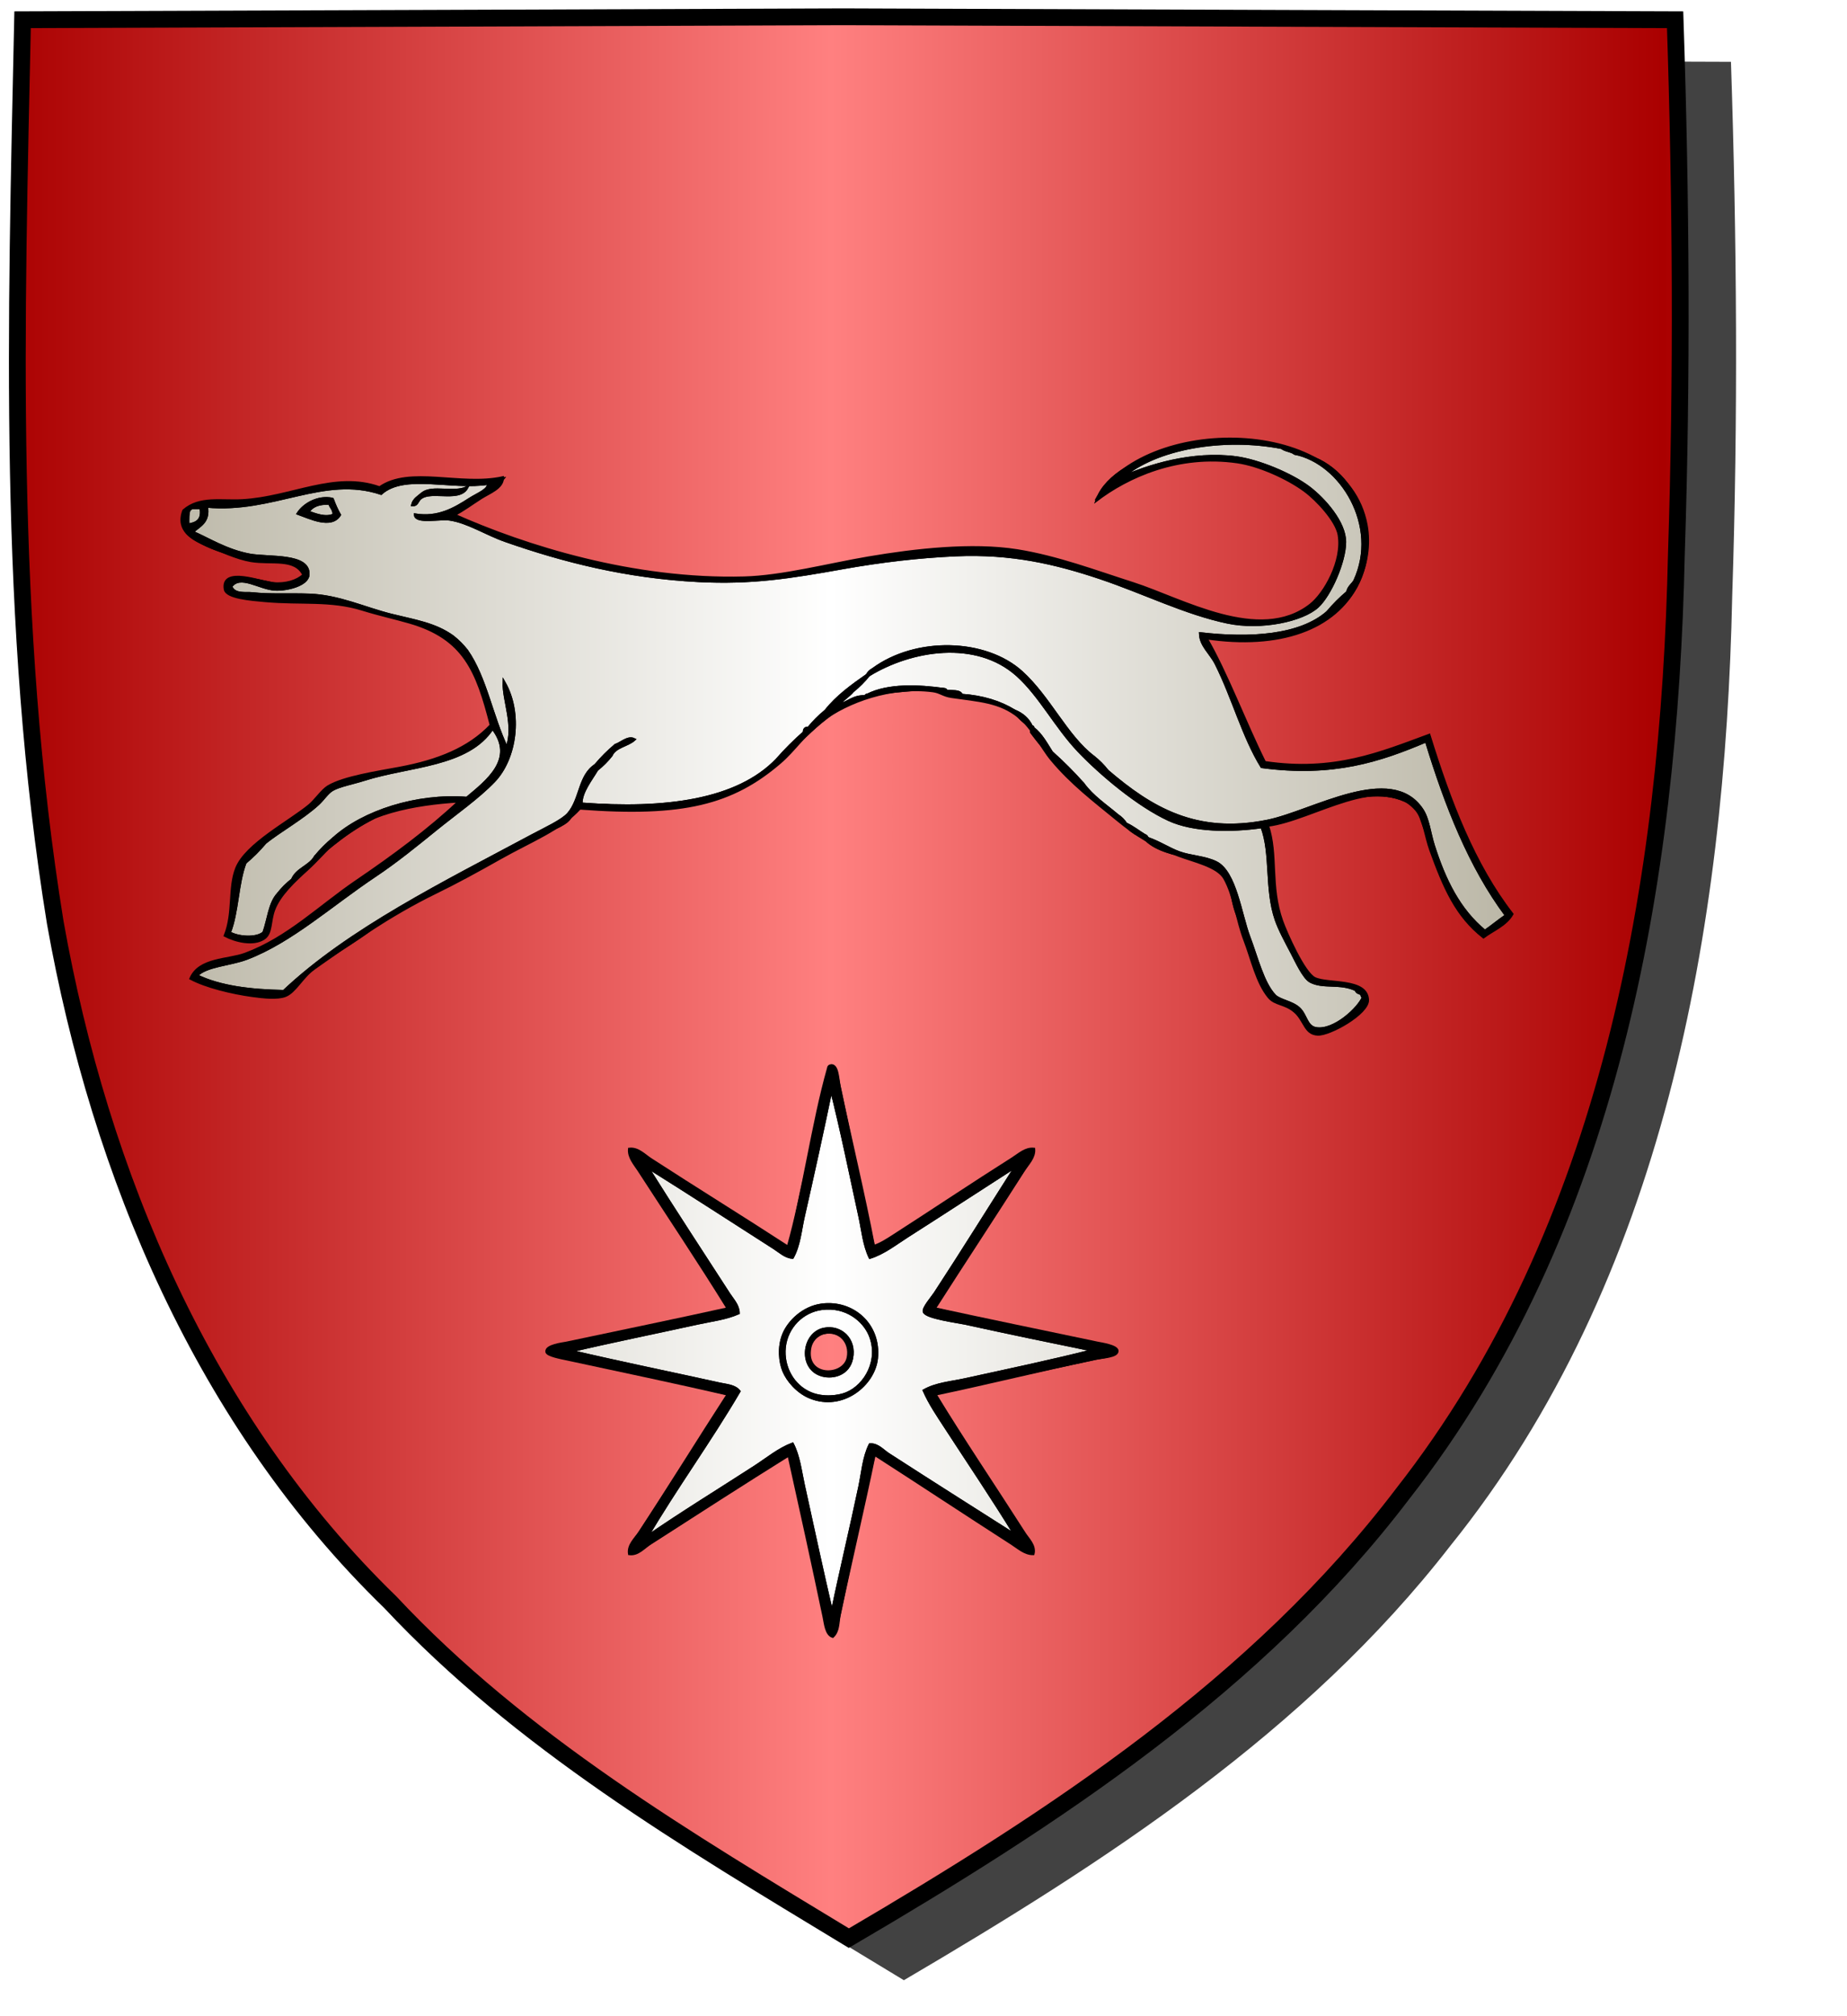 <?xml version="1.0" encoding="UTF-8" standalone="no"?><svg xmlns="http://www.w3.org/2000/svg" xmlns:cc="http://creativecommons.org/ns#" xmlns:dc="http://purl.org/dc/elements/1.1/" xmlns:inkscape="http://www.inkscape.org/namespaces/inkscape" xmlns:rdf="http://www.w3.org/1999/02/22-rdf-syntax-ns#" xmlns:sodipodi="http://sodipodi.sourceforge.net/DTD/sodipodi-0.dtd" xmlns:svg="http://www.w3.org/2000/svg" height="720" id="svg2" inkscape:export-filename="ecu_francais_ancien.svg" inkscape:export-xdpi="144" inkscape:export-ydpi="144" inkscape:output_extension="org.inkscape.output.svg.inkscape" inkscape:version="1.0.2-2 (e86c870879, 2021-01-15)" sodipodi:docname="ecu_francais_ancien.svg" sodipodi:version="0.32" version="1.0" width="660">
  <sodipodi:namedview bordercolor="#666666" borderopacity="1.0" gridtolerance="10.0" guidetolerance="10.0" height="680px" id="base" inkscape:current-layer="layer1" inkscape:cx="396.46229" inkscape:cy="478.04383" inkscape:document-rotation="0" inkscape:pageopacity="0.0" inkscape:pageshadow="2" inkscape:window-height="1009" inkscape:window-maximized="1" inkscape:window-width="1920" inkscape:window-x="-8" inkscape:window-y="-8" inkscape:zoom="0.44547727" objecttolerance="10.0" pagecolor="#ffffff" showgrid="false"/>
  
  <g id="layer5" style="display:inline"><path d="M 301.239,6.004 C 203.544,6.380 105.788,6.695 8.069,7.048 C 5.761,114.502 2.462,222.997 19.746,329.451 C 35.733,419.429 73.064,507.742 139.474,572.164 C 186.117,622.007 245.447,657.038 303.324,692.122 C 375.128,649.934 446.745,603.655 498.391,537.006 C 574.740,442.231 596.523,316.491 599.027,197.913 C 601.125,134.313 600.692,70.642 598.580,7.048 C 499.470,6.700 400.325,6.351 301.239,6.004 z" id="path856" style="display:inline;overflow:visible;visibility:visible;opacity:1;fill:#424242;fill-opacity:1;fill-rule:evenodd;stroke:none;stroke-width:1.5;stroke-linecap:round;stroke-linejoin:round;stroke-miterlimit:4;stroke-dasharray:none;stroke-dashoffset:0;stroke-opacity:1;marker:none;marker-start:none;marker-mid:none;marker-end:none;filter:url(#filter3467)" transform="matrix(1.001,0,0,1,19.356,15.028)"/></g><g id="layer3" inkscape:groupmode="layer" inkscape:label="Fond écu" style="display:inline"><path d="M 301.239,6.004 C 203.544,6.380 105.788,6.695 8.069,7.048 C 5.761,114.502 2.462,222.997 19.746,329.451 C 35.733,419.429 73.064,507.742 139.474,572.164 C 186.117,622.007 245.447,657.038 303.324,692.122 C 375.128,649.934 446.745,603.655 498.391,537.006 C 574.740,442.231 596.523,316.491 599.027,197.913 C 601.125,134.313 600.692,70.642 598.580,7.048 C 499.470,6.700 400.325,6.351 301.239,6.004 z" id="path856" style="fill:url(#linearGradientgueules);stroke:black;stroke-width:3.000"/></g>
  <g clip-path="url(#clip1)" id="layer4" inkscape:groupmode="layer" inkscape:label="Meubles" sodipodi:insensitive="true" style="fill:#ffffff"><g desc="lévrier" id="lévrier courant" label="animaux"><g id=""><path d="M 161.702,227.301 C 155.339,222.747 148.173,221.750 139.731,219.637 C 130.128,217.233 121.137,212.889 110.608,212.484 C 103.322,212.203 96.437,212.689 90.170,211.973 C 87.890,211.712 83.686,212.640 82.506,209.418 C 85.863,204.765 92.721,210.174 98.345,210.440 C 102.656,210.644 109.786,208.813 110.097,205.330 C 110.776,197.730 95.915,199.451 89.148,198.177 C 80.918,196.628 74.659,192.593 68.710,190.002 C 71.135,187.658 74.804,186.558 73.820,180.805 C 97.771,183.023 115.577,169.332 136.155,176.207 C 144.507,168.739 161.530,174.720 174.476,172.630 C 174.866,174.928 170.791,176.351 167.833,178.250 C 162.453,181.705 156.596,185.181 148.417,183.871 C 148.600,186.824 157.236,184.900 160.680,185.404 C 167.250,186.365 173.674,190.640 180.607,193.068 C 201.225,200.288 223.779,206.050 249.584,207.374 C 268.697,208.355 282.557,206.100 301.189,202.776 C 314.979,200.315 328.514,198.750 341.554,198.177 C 361.463,197.302 377.365,201.050 393.159,206.352 C 408.811,211.607 423.514,219.017 438.633,222.192 C 450.631,224.711 465.407,221.549 470.823,216.571 C 475.274,212.480 480.507,200.618 480.531,193.579 C 480.554,186.604 473.201,178.306 467.757,174.163 C 461.443,169.357 449.678,164.494 441.699,163.433 C 426.023,161.349 410.204,166.392 400.823,170.586 C 412.877,159.870 437.365,155.807 458.049,159.856 C 459.208,160.912 461.433,160.901 462.648,161.900 C 479.382,165.204 493.151,187.844 484.107,207.374 C 483.585,208.502 481.774,209.644 481.552,211.462 C 478.955,213.633 476.570,216.017 474.399,218.615 C 464.578,227.238 446.739,228.338 428.925,226.279 C 429.025,230.489 432.629,233.196 434.546,237.009 C 440.661,249.172 444.261,263.063 450.896,273.797 C 476.351,277.168 493.038,271.644 509.654,264.600 C 516.743,287.827 525.307,309.579 538.267,326.935 C 535.622,328.718 533.227,330.752 530.603,332.555 C 521.273,324.880 516.103,314.165 512.209,301.899 C 510.786,297.416 510.386,292.511 508.122,289.125 C 497.028,272.536 469.043,289.958 452.940,293.213 C 427.300,298.394 411.173,288.526 395.714,275.330 C 394.225,273.413 392.522,271.710 390.605,270.220 C 381.003,262.868 374.969,249.064 365.057,240.075 C 352.109,228.331 327.286,227.724 311.919,239.053 C 311.018,239.514 310.337,240.196 309.876,241.096 C 304.467,244.885 299.106,248.721 295.058,253.870 C 292.801,255.700 290.757,257.744 288.927,260.001 C 287.812,259.908 287.301,260.419 287.394,261.534 C 283.945,264.557 280.709,267.793 277.686,271.242 C 263.490,286.042 237.608,289.365 207.687,287.081 C 207.493,282.909 211.221,278.397 213.307,274.819 C 215.224,273.329 216.927,271.626 218.417,269.709 C 219.837,266.531 224.174,266.270 226.592,264.089 C 224.418,262.980 221.993,265.466 219.950,266.133 C 217.352,268.304 214.967,270.688 212.796,273.286 C 206.903,277.110 207.611,285.488 203.088,290.658 C 200.914,293.144 194.551,296.055 190.315,298.322 C 158.796,315.189 124.830,331.903 101.411,354.015 C 89.366,353.797 78.459,352.441 70.243,348.395 C 73.510,344.784 82.194,344.510 88.126,342.263 C 103.983,336.257 118.324,323.156 134.111,312.628 C 141.571,307.654 148.964,301.630 155.571,296.278 C 162.839,290.391 170.865,284.815 176.519,278.906 C 184.238,270.839 186.542,254.892 180.096,243.651 C 179.867,250.178 184.137,259.169 181.118,267.155 C 175.779,256.143 173.530,242.042 166.811,232.410 C 165.322,230.493 163.619,228.790 161.702,227.301 M 149.439,178.761 C 152.528,173.977 163.778,179.561 166.811,174.163 C 162.044,176.422 154.556,173.437 150.972,176.207 C 149.628,177.417 147.892,178.236 147.396,180.294 C 148.674,180.381 148.995,179.509 149.439,178.761 M 106.520,183.360 C 110.640,184.817 118.326,188.691 121.337,183.871 C 120.354,182.129 119.499,180.259 118.783,178.250 C 113.774,177.160 108.715,179.980 106.520,183.360 z" id="" style="fill:url(#linearGradientargent);stroke:black;stroke-width:1.000"/><path d="M 117.761,179.783 C 118.196,181.222 119.411,181.880 119.294,183.871 C 116.315,185.324 112.470,183.660 110.097,182.849 C 111.427,180.603 113.981,179.580 117.761,179.783 z" id="" style="fill:url(#linearGradientargent);stroke:black;stroke-width:1.000"/><path d="M 68.199,181.316 C 69.391,181.316 70.584,181.316 71.776,181.316 C 72.610,185.727 70.316,187.009 67.177,187.447 C 67.126,185.353 67.077,183.259 67.688,181.827 C 68.123,181.921 68.170,181.628 68.199,181.316 z" id="" style="fill:url(#linearGradientargent);stroke:black;stroke-width:1.000"/><path d="M 310.386,241.096 C 325.579,231.766 348.847,227.962 363.525,241.096 C 371.671,248.387 377.300,259.577 385.495,268.176 C 393.314,276.381 406.624,287.603 417.685,292.702 C 426.491,296.761 439.848,296.841 450.896,295.256 C 454.536,304.801 452.210,317.514 456.005,328.468 C 457.222,331.980 459.526,336.219 461.626,340.219 C 463.208,343.232 465.892,349.165 468.268,350.438 C 472.851,352.894 479.046,350.712 484.618,353.504 C 484.761,354.554 485.983,354.524 486.662,355.037 C 486.579,355.631 486.775,355.946 487.173,356.059 C 485.622,360.034 476.774,368.339 470.312,367.299 C 466.719,366.721 466.802,362.592 464.180,360.146 C 461.673,357.807 457.240,357.363 455.494,355.548 C 451.268,351.154 449.062,341.897 446.297,334.599 C 443.272,326.612 441.439,311.444 434.546,308.030 C 430.514,306.034 425.486,306.008 421.261,304.453 C 417.594,303.103 414.410,300.892 410.020,299.344 C 409.794,298.889 409.572,298.430 408.999,298.322 C 406.774,296.970 404.817,295.350 402.356,294.235 C 401.551,292.996 400.529,291.975 399.291,291.169 C 395.050,287.575 390.312,284.479 387.028,279.928 C 383.494,275.968 379.747,272.221 375.787,268.687 C 373.803,265.562 372.040,262.216 369.145,260.001 C 369.239,259.566 368.946,259.520 368.634,259.490 C 367.403,256.804 365.289,255.001 362.503,253.870 C 357.436,250.762 351.246,248.777 343.598,248.250 C 343.005,246.458 339.947,247.132 337.977,246.717 C 338.071,246.282 337.778,246.235 337.466,246.206 C 328.198,244.912 317.417,244.414 309.876,248.250 C 309.441,248.156 309.394,248.449 309.365,248.761 C 304.836,248.489 303.111,251.023 299.657,251.826 C 300.962,249.725 303.245,248.602 304.766,246.717 C 306.853,245.057 308.727,243.184 310.386,241.096 z" id="" style="fill:url(#linearGradientargent);stroke:black;stroke-width:1.000"/><path d="M 94.768,300.877 C 99.837,296.794 108.083,292.200 113.673,287.081 C 115.451,285.453 116.964,283.014 118.783,281.972 C 121.319,280.518 126.150,279.634 130.023,278.395 C 146.195,273.224 167.178,273.637 176.008,260.001 C 184.590,271.080 173.989,279.010 166.811,285.038 C 148.805,283.655 129.821,289.868 119.294,299.344 C 116.866,301.344 114.652,303.559 112.651,305.986 C 110.678,309.463 106.062,310.298 104.476,314.161 C 102.559,315.651 100.856,317.354 99.367,319.271 C 96.323,322.529 95.939,328.446 94.257,333.066 C 91.639,335.430 84.826,334.836 81.995,333.066 C 84.906,325.758 84.756,315.390 87.615,308.030 C 90.213,305.859 92.597,303.474 94.768,300.877 z" id="" style="fill:url(#linearGradientargent);stroke:black;stroke-width:1.000"/><path d="M 430.969,227.812 C 438.252,240.286 444.785,257.937 451.918,272.264 C 476.805,275.978 493.315,268.935 510.676,262.556 C 518.051,286.349 526.682,308.885 540.311,326.424 C 538.073,330.317 533.620,331.996 530.092,334.599 C 520.420,326.993 516.113,317.045 511.187,303.431 C 509.443,298.610 508.854,292.311 506.078,289.125 C 493.776,275.005 469.085,292.790 452.940,294.745 C 456.499,305.263 453.557,316.371 458.049,328.979 C 459.496,333.040 465.877,347.543 469.801,349.416 C 474.541,351.680 488.414,349.435 488.706,357.081 C 488.888,361.861 475.107,369.593 470.823,369.343 C 466.213,369.075 466.410,364.384 462.648,361.168 C 459.142,358.171 455.710,358.781 453.451,356.059 C 449.125,350.848 447.407,342.480 444.765,335.621 C 442.095,328.690 441.153,319.939 437.611,313.650 C 435.138,309.259 426.571,307.493 421.261,305.475 C 412.372,302.096 406.419,298.563 399.291,292.702 C 391.111,285.977 382.963,279.865 375.787,271.242 C 371.985,266.673 369.146,260.020 364.036,255.914 C 357.247,250.459 349.862,250.189 340.021,248.761 C 336.968,248.317 335.998,247.058 333.379,246.717 C 318.413,244.769 302.806,250.432 293.525,257.447 C 287.672,261.871 283.857,267.850 278.708,272.264 C 261.658,286.879 244.139,291.407 207.176,288.614 C 200.255,296.240 189.677,300.219 178.563,306.497 C 170.989,310.775 163.289,315.000 155.571,318.760 C 139.070,326.797 124.583,337.082 112.140,345.840 C 108.006,348.750 105.445,354.205 101.922,355.548 C 99.095,356.625 94.249,356.101 90.170,355.548 C 82.840,354.555 73.599,352.307 68.199,349.416 C 71.254,342.261 81.482,342.999 87.615,340.730 C 102.912,335.071 114.241,323.654 127.469,314.672 C 140.729,305.668 153.319,296.344 164.257,286.059 C 147.697,287.051 130.510,290.367 119.805,300.366 C 116.341,303.601 113.157,307.354 109.586,310.585 C 105.134,314.611 99.817,319.558 97.834,324.891 C 96.274,329.087 97.098,333.245 94.257,335.110 C 90.492,337.583 84.204,336.048 80.462,334.088 C 83.699,325.929 81.740,317.119 84.550,310.074 C 87.972,301.491 103.517,293.478 110.608,287.592 C 112.673,285.878 115.142,282.231 117.250,280.950 C 122.756,277.603 134.827,275.801 142.797,274.308 C 156.348,271.769 167.521,267.436 175.497,258.979 C 170.513,239.559 165.989,227.884 146.374,222.192 C 141.332,220.729 135.755,219.524 129.513,217.593 C 118.071,214.053 107.817,215.681 94.768,214.527 C 89.601,214.071 80.974,213.393 80.462,210.440 C 79.046,202.278 93.815,208.112 97.323,208.396 C 102.329,208.801 106.135,207.505 108.564,205.330 C 105.458,198.931 97.070,201.455 89.659,200.221 C 84.647,199.387 78.453,196.491 73.820,194.601 C 68.779,192.544 63.000,189.329 65.645,182.338 C 71.371,177.362 78.909,179.187 86.593,178.761 C 104.189,177.787 119.609,168.403 135.644,174.163 C 146.377,166.557 164.686,173.888 179.585,170.586 C 179.660,174.190 174.879,175.856 171.921,177.739 C 168.601,179.853 165.294,182.318 162.213,183.871 C 187.794,195.271 226.392,207.417 265.934,206.352 C 279.576,205.985 296.004,201.639 310.386,199.199 C 326.824,196.410 347.355,194.056 363.525,196.644 C 377.745,198.921 391.542,204.120 404.911,208.396 C 422.282,213.952 450.044,230.234 468.268,216.060 C 473.439,212.039 480.047,200.326 478.487,191.024 C 477.644,185.998 470.780,178.540 466.224,175.185 C 459.984,170.588 449.789,166.062 442.210,164.966 C 421.067,161.908 402.911,170.113 391.626,178.761 C 408.287,148.245 480.764,148.000 488.195,187.447 C 489.539,194.584 488.210,202.137 485.129,208.396 C 477.061,224.787 457.057,231.670 430.969,227.812 M 458.049,159.856 C 438.683,152.661 398.505,161.345 392.137,178.250 C 402.971,169.240 421.339,161.437 442.210,164.455 C 449.712,165.540 459.867,170.087 466.224,174.674 C 470.921,178.063 478.138,185.896 478.998,191.024 C 480.617,200.681 473.641,212.443 468.268,216.571 C 449.941,230.652 422.378,214.493 404.911,208.907 C 390.251,204.219 374.430,197.639 358.415,196.644 C 338.497,195.407 321.320,197.365 303.744,200.732 C 291.030,203.168 278.006,206.538 265.934,206.863 C 226.151,207.934 187.049,195.785 161.702,183.871 C 167.494,179.443 175.097,176.828 179.585,171.097 C 164.686,174.399 146.377,167.068 135.644,174.674 C 119.532,168.934 104.080,178.304 86.593,179.272 C 80.067,179.634 74.268,178.230 68.199,181.316 C 68.170,181.628 68.123,181.921 67.688,181.827 C 67.348,181.827 67.007,181.827 66.667,181.827 C 64.946,183.878 65.435,187.237 66.156,188.980 C 68.005,193.451 81.734,198.409 90.681,199.710 C 97.816,200.748 106.843,199.033 109.075,205.330 C 102.979,215.236 85.109,200.139 80.973,210.440 C 84.695,213.850 90.587,213.594 95.279,214.016 C 107.646,215.129 117.638,213.408 129.513,217.082 C 135.512,218.938 141.218,220.185 146.374,221.681 C 165.295,227.172 171.572,239.610 176.008,258.979 C 168.015,267.747 156.579,272.237 142.797,274.819 C 134.753,276.325 122.686,278.124 117.250,281.461 C 115.042,282.816 113.368,286.229 111.119,288.103 C 104.048,293.996 88.565,301.288 85.060,310.074 C 82.263,317.089 84.211,325.924 80.973,334.088 C 84.764,335.512 91.568,337.034 94.768,334.088 C 96.951,332.079 96.021,328.393 97.323,324.891 C 98.739,321.084 103.506,315.448 107.542,311.607 C 121.740,298.094 138.890,283.786 164.768,286.059 C 151.375,299.495 135.025,309.331 119.805,320.804 C 108.264,329.503 97.336,338.691 81.995,342.774 C 77.794,343.892 70.825,343.623 68.710,349.416 C 76.741,351.184 93.077,358.496 101.922,355.037 C 104.528,354.017 107.297,349.681 110.097,347.373 C 116.252,342.298 124.114,337.830 131.556,332.555 C 138.774,327.439 146.230,322.867 154.549,318.760 C 166.531,312.844 178.925,305.377 190.315,299.344 C 194.696,297.024 199.760,295.538 202.577,293.213 C 204.300,291.791 205.119,288.783 207.176,288.103 C 211.403,286.707 218.748,287.933 222.504,288.103 C 248.772,289.296 263.647,284.048 277.175,272.775 C 286.893,264.676 294.528,253.535 309.365,248.761 C 309.394,248.449 309.441,248.156 309.876,248.250 C 317.337,246.999 328.977,245.579 337.466,246.206 C 337.778,246.235 338.071,246.282 337.977,246.717 C 337.666,246.746 337.372,246.793 337.466,247.228 C 339.143,247.935 341.031,248.432 343.598,248.250 C 351.246,248.777 357.436,250.762 362.503,253.870 C 362.835,255.087 367.312,259.264 368.634,259.490 C 368.946,259.520 369.239,259.566 369.145,260.001 C 368.794,259.904 368.270,261.049 368.634,261.534 C 377.499,273.365 390.371,286.837 401.845,293.724 C 400.776,293.090 399.925,292.238 399.291,291.169 C 400.529,291.975 401.551,292.996 402.356,294.235 C 401.850,295.521 409.455,300.395 408.999,298.322 C 409.572,298.430 409.794,298.889 410.020,299.344 C 409.709,299.373 409.415,299.420 409.509,299.855 C 417.419,307.466 433.833,304.434 438.633,314.672 C 440.093,317.786 440.545,321.922 441.699,325.402 C 445.264,336.155 449.429,346.020 453.962,356.059 C 456.660,358.845 459.487,358.190 462.137,360.146 C 465.053,362.300 466.135,368.524 470.823,368.832 C 476.711,369.219 491.961,358.627 486.662,355.037 C 485.983,354.524 484.761,354.554 484.618,353.504 C 483.152,350.062 473.783,351.726 469.801,349.927 C 465.677,348.064 458.866,332.705 457.538,328.979 C 453.703,318.215 455.668,305.801 452.429,294.745 C 468.866,291.023 491.315,276.522 506.589,288.614 C 512.872,305.494 516.812,324.716 530.603,334.088 C 533.353,331.218 537.866,330.110 539.800,326.424 C 526.511,308.885 517.355,287.216 510.676,263.067 C 493.315,269.446 476.805,276.488 451.918,272.775 C 444.277,258.442 437.650,240.382 430.458,227.301 C 455.507,231.273 476.497,224.395 484.618,209.418 C 495.043,190.193 482.901,164.060 462.648,161.900 C 461.433,160.901 459.208,160.912 458.049,159.856 z" id="" style="fill:#000000;stroke:black;stroke-width:1.000"/><path d="M 161.702,227.301 C 163.619,228.790 165.322,230.493 166.811,232.410 C 164.894,230.921 163.191,229.218 161.702,227.301 z" id="" style="fill:#000000;stroke:black;stroke-width:1.000"/><path d="M 112.651,305.986 C 114.652,303.559 116.866,301.344 119.294,299.344 C 117.293,301.771 115.079,303.986 112.651,305.986 z" id="" style="fill:#000000;stroke:black;stroke-width:1.000"/><path d="M 474.399,218.615 C 476.570,216.017 478.955,213.633 481.552,211.462 C 479.381,214.059 476.997,216.444 474.399,218.615 z" id="" style="fill:#000000;stroke:black;stroke-width:1.000"/><path d="M 390.605,270.220 C 392.522,271.710 394.225,273.413 395.714,275.330 C 393.797,273.840 392.093,272.137 390.605,270.220 z" id="" style="fill:#000000;stroke:black;stroke-width:1.000"/><path d="M 288.927,260.001 C 290.757,257.744 292.801,255.700 295.058,253.870 C 293.228,256.127 291.184,258.171 288.927,260.001 z" id="" style="fill:#000000;stroke:black;stroke-width:1.000"/><path d="M 277.686,271.242 C 280.709,267.793 283.945,264.557 287.394,261.534 C 284.371,264.984 281.135,268.219 277.686,271.242 z" id="" style="fill:#000000;stroke:black;stroke-width:1.000"/><path d="M 213.307,274.819 C 214.797,272.902 216.500,271.199 218.417,269.709 C 216.927,271.626 215.224,273.329 213.307,274.819 z" id="" style="fill:#000000;stroke:black;stroke-width:1.000"/><path d="M 212.796,273.286 C 214.967,270.688 217.352,268.304 219.950,266.133 C 217.779,268.730 215.394,271.115 212.796,273.286 z" id="" style="fill:#000000;stroke:black;stroke-width:1.000"/><path d="M 462.648,161.900 C 482.901,164.060 495.043,190.193 484.618,209.418 C 476.497,224.395 455.507,231.273 430.458,227.301 C 437.650,240.382 444.277,258.442 451.918,272.775 C 476.805,276.488 493.315,269.446 510.676,263.067 C 517.355,287.216 526.511,308.885 539.800,326.424 C 537.866,330.110 533.353,331.218 530.603,334.088 C 516.812,324.716 512.872,305.494 506.589,288.614 C 491.315,276.522 468.866,291.023 452.429,294.745 C 455.668,305.801 453.703,318.215 457.538,328.979 C 458.866,332.705 465.677,348.064 469.801,349.927 C 473.783,351.726 483.152,350.062 484.618,353.504 C 479.046,350.712 472.851,352.894 468.268,350.438 C 465.892,349.165 463.208,343.232 461.626,340.219 C 459.526,336.219 457.222,331.980 456.005,328.468 C 452.210,317.514 454.536,304.801 450.896,295.256 C 439.848,296.841 426.491,296.761 417.685,292.702 C 406.624,287.603 393.314,276.381 385.495,268.176 C 377.300,259.577 371.671,248.387 363.525,241.096 C 348.847,227.962 325.579,231.766 310.386,241.096 C 310.537,240.055 311.769,240.094 311.919,239.053 C 327.286,227.724 352.109,228.331 365.057,240.075 C 374.969,249.064 381.003,262.868 390.605,270.220 C 392.093,272.137 393.797,273.840 395.714,275.330 C 411.173,288.526 427.300,298.394 452.940,293.213 C 469.043,289.958 497.028,272.536 508.122,289.125 C 510.386,292.511 510.786,297.416 512.209,301.899 C 516.103,314.165 521.273,324.880 530.603,332.555 C 533.227,330.752 535.622,328.718 538.267,326.935 C 525.307,309.579 516.743,287.827 509.654,264.600 C 493.038,271.644 476.351,277.168 450.896,273.797 C 444.261,263.063 440.661,249.172 434.546,237.009 C 432.629,233.196 429.025,230.489 428.925,226.279 C 446.739,228.338 464.578,227.238 474.399,218.615 C 476.997,216.444 479.381,214.059 481.552,211.462 C 481.774,209.644 483.585,208.502 484.107,207.374 C 493.151,187.844 479.382,165.204 462.648,161.900 z" id="" style="fill:#000000;stroke:black;stroke-width:1.000"/><path d="M 149.439,178.761 C 148.995,179.509 148.674,180.381 147.396,180.294 C 147.892,178.236 149.628,177.417 150.972,176.207 C 150.266,177.714 148.613,178.275 147.907,179.783 C 148.577,179.602 148.710,178.883 149.439,178.761 z" id="" style="fill:#000000;stroke:black;stroke-width:1.000"/><path d="M 150.972,176.207 C 154.556,173.437 162.044,176.422 166.811,174.163 C 163.778,179.561 152.528,173.977 149.439,178.761 C 148.710,178.883 148.577,179.602 147.907,179.783 C 148.613,178.275 150.266,177.714 150.972,176.207 z" id="" style="fill:#000000;stroke:black;stroke-width:1.000"/><path d="M 402.356,294.235 C 404.817,295.350 406.774,296.970 408.999,298.322 C 409.455,300.395 401.850,295.521 402.356,294.235 z" id="" style="fill:#000000;stroke:black;stroke-width:1.000"/><path d="M 375.787,268.687 C 379.747,272.221 383.494,275.968 387.028,279.928 C 383.068,276.394 379.321,272.647 375.787,268.687 z" id="" style="fill:#000000;stroke:black;stroke-width:1.000"/><path d="M 369.145,260.001 C 372.040,262.216 373.803,265.562 375.787,268.687 C 379.321,272.647 383.068,276.394 387.028,279.928 C 390.312,284.479 395.050,287.575 399.291,291.169 C 399.925,292.238 400.776,293.090 401.845,293.724 C 390.371,286.837 377.499,273.365 368.634,261.534 C 368.270,261.049 368.794,259.904 369.145,260.001 z" id="" style="fill:#000000;stroke:black;stroke-width:1.000"/><path d="M 362.503,253.870 C 365.289,255.001 367.403,256.804 368.634,259.490 C 367.312,259.264 362.835,255.087 362.503,253.870 z" id="" style="fill:#000000;stroke:black;stroke-width:1.000"/><path d="M 309.876,248.250 C 317.417,244.414 328.198,244.912 337.466,246.206 C 328.977,245.579 317.337,246.999 309.876,248.250 z" id="" style="fill:#000000;stroke:black;stroke-width:1.000"/><path d="M 304.766,246.717 C 306.164,244.539 308.478,243.275 309.876,241.096 C 310.337,240.196 311.018,239.514 311.919,239.053 C 311.769,240.094 310.537,240.055 310.386,241.096 C 308.727,243.184 306.853,245.057 304.766,246.717 z" id="" style="fill:#000000;stroke:black;stroke-width:1.000"/><path d="M 295.058,253.870 C 299.106,248.721 304.467,244.885 309.876,241.096 C 308.478,243.275 306.164,244.539 304.766,246.717 C 303.245,248.602 300.962,249.725 299.657,251.826 C 303.111,251.023 304.836,248.489 309.365,248.761 C 294.528,253.535 286.893,264.676 277.175,272.775 C 263.647,284.048 248.772,289.296 222.504,288.103 C 218.748,287.933 211.403,286.707 207.176,288.103 C 205.119,288.783 204.300,291.791 202.577,293.213 C 199.760,295.538 194.696,297.024 190.315,299.344 C 178.925,305.377 166.531,312.844 154.549,318.760 C 146.230,322.867 138.774,327.439 131.556,332.555 C 124.114,337.830 116.252,342.298 110.097,347.373 C 107.297,349.681 104.528,354.017 101.922,355.037 C 93.077,358.496 76.741,351.184 68.710,349.416 C 70.825,343.623 77.794,343.892 81.995,342.774 C 97.336,338.691 108.264,329.503 119.805,320.804 C 135.025,309.331 151.375,299.495 164.768,286.059 C 138.890,283.786 121.740,298.094 107.542,311.607 C 103.506,315.448 98.739,321.084 97.323,324.891 C 96.021,328.393 96.951,332.079 94.768,334.088 C 91.568,337.034 84.764,335.512 80.973,334.088 C 84.211,325.924 82.263,317.089 85.060,310.074 C 88.565,301.288 104.048,293.996 111.119,288.103 C 113.368,286.229 115.042,282.816 117.250,281.461 C 122.686,278.124 134.753,276.325 142.797,274.819 C 156.579,272.237 168.015,267.747 176.008,258.979 C 171.572,239.610 165.295,227.172 146.374,221.681 C 141.218,220.185 135.512,218.938 129.513,217.082 C 117.638,213.408 107.646,215.129 95.279,214.016 C 90.587,213.594 84.695,213.850 80.973,210.440 C 85.109,200.139 102.979,215.236 109.075,205.330 C 106.843,199.033 97.816,200.748 90.681,199.710 C 81.734,198.409 68.005,193.451 66.156,188.980 C 65.435,187.237 64.946,183.878 66.667,181.827 C 67.007,181.827 67.348,181.827 67.688,181.827 C 67.077,183.259 67.126,185.353 67.177,187.447 C 70.316,187.009 72.610,185.727 71.776,181.316 C 70.584,181.316 69.391,181.316 68.199,181.316 C 74.268,178.230 80.067,179.634 86.593,179.272 C 104.080,178.304 119.532,168.934 135.644,174.674 C 146.377,167.068 164.686,174.399 179.585,171.097 C 175.097,176.828 167.494,179.443 161.702,183.871 C 187.049,195.785 226.151,207.934 265.934,206.863 C 278.006,206.538 291.030,203.168 303.744,200.732 C 321.320,197.365 338.497,195.407 358.415,196.644 C 374.430,197.639 390.251,204.219 404.911,208.907 C 422.378,214.493 449.941,230.652 468.268,216.571 C 473.641,212.443 480.617,200.681 478.998,191.024 C 478.138,185.896 470.921,178.063 466.224,174.674 C 459.867,170.087 449.712,165.540 442.210,164.455 C 421.339,161.437 402.971,169.240 392.137,178.250 C 398.505,161.345 438.683,152.661 458.049,159.856 C 437.365,155.807 412.877,159.870 400.823,170.586 C 410.204,166.392 426.023,161.349 441.699,163.433 C 449.678,164.494 461.443,169.357 467.757,174.163 C 473.201,178.306 480.554,186.604 480.531,193.579 C 480.507,200.618 475.274,212.480 470.823,216.571 C 465.407,221.549 450.631,224.711 438.633,222.192 C 423.514,219.017 408.811,211.607 393.159,206.352 C 377.365,201.050 361.463,197.302 341.554,198.177 C 328.514,198.750 314.979,200.315 301.189,202.776 C 282.557,206.100 268.697,208.355 249.584,207.374 C 223.779,206.050 201.225,200.288 180.607,193.068 C 173.674,190.640 167.250,186.365 160.680,185.404 C 157.236,184.900 148.600,186.824 148.417,183.871 C 156.596,185.181 162.453,181.705 167.833,178.250 C 170.791,176.351 174.866,174.928 174.476,172.630 C 161.530,174.720 144.507,168.739 136.155,176.207 C 115.577,169.332 97.771,183.023 73.820,180.805 C 74.804,186.558 71.135,187.658 68.710,190.002 C 74.659,192.593 80.918,196.628 89.148,198.177 C 95.915,199.451 110.776,197.730 110.097,205.330 C 109.786,208.813 102.656,210.644 98.345,210.440 C 92.721,210.174 85.863,204.765 82.506,209.418 C 83.686,212.640 87.890,211.712 90.170,211.973 C 96.437,212.689 103.322,212.203 110.608,212.484 C 121.137,212.889 130.128,217.233 139.731,219.637 C 148.173,221.750 155.339,222.747 161.702,227.301 C 163.191,229.218 164.894,230.921 166.811,232.410 C 173.530,242.042 175.779,256.143 181.118,267.155 C 184.137,259.169 179.867,250.178 180.096,243.651 C 186.542,254.892 184.238,270.839 176.519,278.906 C 170.865,284.815 162.839,290.391 155.571,296.278 C 148.964,301.630 141.571,307.654 134.111,312.628 C 118.324,323.156 103.983,336.257 88.126,342.263 C 82.194,344.510 73.510,344.784 70.243,348.395 C 78.459,352.441 89.366,353.797 101.411,354.015 C 124.830,331.903 158.796,315.189 190.315,298.322 C 194.551,296.055 200.914,293.144 203.088,290.658 C 207.611,285.488 206.903,277.110 212.796,273.286 C 215.394,271.115 217.779,268.730 219.950,266.133 C 221.993,265.466 224.418,262.980 226.592,264.089 C 224.174,266.270 219.837,266.531 218.417,269.709 C 216.500,271.199 214.797,272.902 213.307,274.819 C 211.221,278.397 207.493,282.909 207.687,287.081 C 237.608,289.365 263.490,286.042 277.686,271.242 C 281.135,268.219 284.371,264.984 287.394,261.534 C 287.301,260.419 287.812,259.908 288.927,260.001 C 291.184,258.171 293.228,256.127 295.058,253.870 M 104.476,314.161 C 106.062,310.297 110.678,309.463 112.651,305.986 C 115.079,303.986 117.293,301.771 119.294,299.344 C 129.821,289.868 148.805,283.655 166.811,285.038 C 173.989,279.010 184.590,271.080 176.008,260.001 C 167.178,273.637 146.195,273.224 130.023,278.395 C 126.150,279.634 121.319,280.518 118.783,281.972 C 116.964,283.014 115.451,285.453 113.673,287.081 C 108.083,292.200 99.837,296.794 94.768,300.877 C 92.171,303.048 89.786,305.432 87.615,308.030 C 84.756,315.390 84.906,325.758 81.995,333.066 C 84.826,334.836 91.639,335.430 94.257,333.066 C 95.939,328.446 96.323,322.529 99.367,319.271 C 101.284,317.781 102.987,316.078 104.476,314.161 z" id="" style="fill:#000000;stroke:black;stroke-width:1.000"/><path d="M 99.367,319.271 C 100.856,317.354 102.559,315.651 104.476,314.161 C 102.987,316.078 101.284,317.781 99.367,319.271 z" id="" style="fill:#000000;stroke:black;stroke-width:1.000"/><path d="M 87.615,308.030 C 89.786,305.432 92.171,303.048 94.768,300.877 C 92.597,303.474 90.213,305.859 87.615,308.030 z" id="" style="fill:#000000;stroke:black;stroke-width:1.000"/><path d="M 337.977,246.717 C 339.947,247.132 343.005,246.458 343.598,248.250 C 341.031,248.432 339.143,247.935 337.466,247.228 C 337.372,246.793 337.666,246.746 337.977,246.717 z" id="" style="fill:#000000;stroke:black;stroke-width:1.000"/><path d="M 410.020,299.344 C 414.410,300.892 417.594,303.103 421.261,304.453 C 425.486,306.008 430.514,306.034 434.546,308.030 C 441.439,311.444 443.272,326.612 446.297,334.599 C 449.062,341.897 451.268,351.154 455.494,355.548 C 457.240,357.363 461.673,357.807 464.180,360.146 C 466.802,362.592 466.719,366.721 470.312,367.299 C 476.774,368.339 485.622,360.034 487.173,356.059 C 486.775,355.946 486.579,355.631 486.662,355.037 C 491.961,358.627 476.711,369.219 470.823,368.832 C 466.135,368.524 465.053,362.300 462.137,360.146 C 459.487,358.190 456.660,358.845 453.962,356.059 C 449.429,346.020 445.264,336.155 441.699,325.402 C 440.545,321.922 440.093,317.786 438.633,314.672 C 433.833,304.434 417.419,307.466 409.509,299.855 C 409.415,299.420 409.709,299.373 410.020,299.344 z" id="" style="fill:#000000;stroke:black;stroke-width:1.000"/><path d="M 118.783,178.250 C 119.499,180.259 120.354,182.129 121.337,183.871 C 118.326,188.691 110.640,184.817 106.520,183.360 C 108.715,179.980 113.774,177.160 118.783,178.250 M 110.097,182.849 C 112.470,183.660 116.315,185.324 119.294,183.871 C 119.411,181.880 118.196,181.222 117.761,179.783 C 113.981,179.580 111.427,180.603 110.097,182.849 z" id="" style="fill:#000000;stroke:black;stroke-width:1.000"/></g></g><g desc="molette" id="molette à huit rais" label="objets"><g id=""><path d="M 293.631,467.321 C 302.517,466.152 308.759,471.624 310.880,476.729 C 314.553,485.573 309.420,494.778 302.517,497.636 C 299.644,498.826 294.185,499.489 289.711,497.636 C 283.231,494.953 279.598,488.057 280.303,481.172 C 281.055,473.835 286.738,468.228 293.631,467.321 M 293.893,491.103 C 297.825,492.131 303.211,490.694 304.346,485.092 C 305.728,478.273 300.428,473.415 294.415,474.638 C 286.811,476.185 285.448,488.896 293.893,491.103 z" id="" style="fill:url(#linearGradientargent);stroke:black;stroke-width:1.000"/><path d="M 296.767,380.557 C 299.282,380.073 299.287,384.916 299.903,387.875 C 303.752,406.343 308.715,426.857 312.186,445.107 C 314.785,444.277 317.206,442.663 319.504,441.187 C 333.235,432.370 347.764,422.635 361.840,413.747 C 364.100,412.320 366.456,410.037 369.419,410.350 C 369.676,413.355 367.189,415.681 365.760,417.928 C 355.410,434.206 344.376,450.888 333.877,467.321 C 352.930,471.447 372.203,475.427 392.155,479.604 C 393.487,479.883 399.265,480.696 399.211,482.479 C 399.152,484.425 394.084,484.579 391.633,485.092 C 372.872,489.020 352.811,493.979 334.139,497.898 C 343.937,513.985 355.435,530.996 366.022,547.552 C 367.354,549.635 369.969,552.026 369.158,554.869 C 366.243,554.905 363.869,552.681 361.579,551.210 C 345.399,540.820 328.790,529.826 312.448,519.327 C 308.566,538.196 303.888,557.789 299.903,576.821 C 299.375,579.347 299.657,582.501 297.551,584.400 C 295.216,583.672 294.928,579.794 294.415,577.344 C 290.434,558.327 286.049,538.403 281.871,519.589 C 265.773,529.633 248.871,540.516 232.217,551.210 C 230.001,552.633 227.930,555.273 224.900,554.869 C 224.412,551.778 227.107,549.497 228.558,547.290 C 239.115,531.237 249.563,514.280 260.180,497.898 C 241.543,493.608 222.323,489.571 202.686,485.353 C 200.617,484.909 195.583,484.017 195.369,482.740 C 195.000,480.540 201.253,479.852 202.425,479.604 C 221.626,475.536 241.352,471.492 260.180,467.321 C 249.896,450.699 238.951,434.380 228.297,417.928 C 226.877,415.736 224.625,413.262 224.900,410.350 C 227.935,409.987 230.267,412.572 232.479,414.008 C 248.539,424.438 265.406,434.818 281.610,445.369 C 287.281,425.396 290.418,401.259 295.983,381.603 C 296.082,381.253 296.017,380.840 296.767,380.557 M 292.586,397.544 C 290.176,408.488 287.815,419.267 285.530,429.689 C 284.348,435.080 283.577,440.627 281.610,445.630 C 265.418,435.087 248.523,424.689 232.479,414.270 C 230.266,412.833 228.094,410.420 225.161,410.611 C 224.854,413.559 227.383,415.709 228.820,417.928 C 237.986,432.083 247.369,446.516 256.260,460.265 C 257.729,462.537 259.426,464.963 260.180,467.582 C 241.596,471.691 221.381,475.815 202.947,479.865 C 200.365,480.433 196.289,480.373 195.630,482.740 C 200.473,484.905 205.935,485.735 211.310,486.921 C 227.641,490.526 244.616,493.839 260.442,497.898 C 250.067,514.376 239.222,530.966 228.820,547.029 C 227.356,549.290 224.975,551.662 225.161,554.608 C 228.066,554.696 230.250,552.366 232.479,550.949 C 249.039,540.419 265.738,528.992 282.133,519.327 C 286.241,538.229 290.621,558.321 294.677,576.821 C 295.197,579.193 295.119,582.724 297.551,584.139 C 299.147,582.034 299.360,579.112 299.903,576.560 C 303.980,557.406 308.001,537.553 312.448,519.066 C 328.790,529.565 345.399,540.559 361.579,550.949 C 363.869,552.419 366.243,554.644 369.158,554.608 C 369.317,551.685 366.931,549.520 365.499,547.290 C 354.874,530.744 343.625,513.916 333.877,497.636 C 352.760,493.395 372.584,489.211 391.633,485.092 C 394.045,484.570 397.437,484.518 398.950,482.217 C 396.918,480.401 393.940,480.430 391.371,479.865 C 372.179,475.648 352.219,471.696 333.616,467.321 C 344.043,450.937 355.142,434.183 365.499,418.190 C 366.969,415.920 369.072,413.478 369.158,410.611 C 366.158,410.263 364.043,412.871 361.840,414.270 C 347.737,423.225 333.254,432.619 319.504,441.449 C 317.166,442.950 314.778,444.542 312.186,445.369 C 308.074,427.380 303.984,407.048 299.903,388.136 C 299.362,385.626 298.845,380.371 296.767,380.819 C 294.960,385.578 293.844,391.830 292.586,397.544 z" id="" style="fill:#000000;stroke:black;stroke-width:1.000"/><path d="M 363.147,416.360 C 354.878,429.304 343.628,447.362 334.139,461.833 C 333.127,463.375 329.921,467.011 330.219,468.367 C 330.683,470.484 342.368,472.003 344.853,472.548 C 360.212,475.915 375.638,479.119 390.849,482.217 C 376.155,485.963 360.212,489.303 344.853,492.671 C 339.817,493.775 334.561,494.133 330.219,496.591 C 332.309,501.340 335.257,505.610 338.059,509.919 C 346.268,522.543 354.831,535.190 362.886,548.336 C 347.820,538.749 332.598,529.147 317.413,519.327 C 315.431,518.045 313.569,515.721 310.880,515.930 C 308.637,520.496 308.287,525.734 307.221,530.826 C 304.166,545.418 300.389,561.078 297.290,576.037 C 293.796,561.154 290.439,545.511 287.098,530.303 C 286.006,525.334 285.451,520.097 283.178,515.668 C 278.236,517.553 274.213,520.944 269.850,523.770 C 257.040,532.065 243.863,540.102 231.172,548.858 C 241.246,531.667 253.692,514.581 264.100,496.852 C 262.523,494.857 259.589,494.743 257.306,494.239 C 239.843,490.384 221.199,486.580 203.732,482.479 C 218.554,478.998 234.161,475.853 249.204,472.548 C 254.190,471.452 259.284,470.889 263.839,468.889 C 263.814,466.229 261.770,464.145 260.442,462.094 C 250.823,447.242 240.716,431.828 231.172,416.622 C 246.336,426.102 261.476,435.931 276.645,445.630 C 278.638,446.905 280.635,448.858 283.178,449.027 C 285.586,444.656 285.983,439.309 287.098,434.393 C 290.442,419.646 293.890,404.062 297.029,388.920 C 300.725,403.489 303.936,419.271 307.221,434.393 C 308.296,439.341 308.746,444.552 310.880,449.027 C 315.756,447.505 319.904,444.189 324.208,441.449 C 337.043,433.276 350.224,424.669 363.147,416.360 M 280.042,476.468 C 278.124,481.152 278.761,486.406 280.042,489.535 C 281.417,492.893 284.923,497.087 289.450,498.943 C 301.097,503.718 312.282,494.361 313.232,485.092 C 314.473,472.973 304.591,464.561 293.631,466.014 C 286.954,466.900 281.855,472.037 280.042,476.468 z" id="" style="fill:url(#linearGradientargent);stroke:black;stroke-width:1.000"/><path d="M 294.415,475.945 C 299.727,474.632 304.540,478.720 303.301,484.831 C 301.545,493.487 287.103,491.455 289.189,481.172 C 289.586,479.210 291.527,476.660 294.415,475.945 M 289.450,481.172 C 287.241,492.063 301.580,492.029 303.040,484.831 C 304.157,479.318 300.051,474.760 294.415,475.945 C 291.586,476.540 289.877,479.064 289.450,481.172 z" id="" style="fill:#000000;stroke:black;stroke-width:1.000"/><path d="M 296.767,380.819 C 298.845,380.371 299.362,385.626 299.903,388.136 C 303.984,407.048 308.074,427.380 312.186,445.369 C 314.778,444.542 317.166,442.950 319.504,441.449 C 333.254,432.619 347.737,423.225 361.840,414.270 C 364.043,412.871 366.158,410.263 369.158,410.611 C 369.072,413.478 366.969,415.920 365.499,418.190 C 355.142,434.183 344.043,450.937 333.616,467.321 C 352.219,471.696 372.179,475.648 391.371,479.865 C 393.940,480.430 396.918,480.401 398.950,482.217 C 397.437,484.518 394.045,484.570 391.633,485.092 C 372.584,489.211 352.760,493.395 333.877,497.636 C 343.625,513.916 354.874,530.745 365.499,547.290 C 366.931,549.520 369.317,551.685 369.158,554.608 C 366.243,554.644 363.869,552.419 361.579,550.949 C 345.399,540.559 328.790,529.565 312.448,519.066 C 308.001,537.553 303.980,557.406 299.903,576.560 C 299.360,579.112 299.147,582.034 297.551,584.139 C 295.119,582.724 295.197,579.193 294.677,576.821 C 290.621,558.321 286.241,538.229 282.133,519.327 C 265.738,528.992 249.039,540.419 232.479,550.949 C 230.250,552.366 228.066,554.696 225.161,554.608 C 224.975,551.662 227.356,549.290 228.820,547.029 C 239.222,530.966 250.067,514.376 260.442,497.898 C 244.616,493.839 227.641,490.526 211.310,486.921 C 205.935,485.735 200.473,484.905 195.630,482.740 C 196.289,480.373 200.365,480.433 202.947,479.865 C 221.381,475.815 241.596,471.691 260.180,467.582 C 259.426,464.963 257.729,462.537 256.260,460.265 C 247.369,446.516 237.986,432.083 228.820,417.928 C 227.383,415.709 224.854,413.559 225.161,410.611 C 228.094,410.420 230.266,412.833 232.479,414.270 C 248.523,424.689 265.418,435.087 281.610,445.630 C 283.577,440.627 284.348,435.080 285.530,429.689 C 287.815,419.267 290.176,408.488 292.586,397.544 C 293.844,391.830 294.960,385.578 296.767,380.819 M 324.208,441.449 C 319.904,444.189 315.756,447.505 310.880,449.027 C 308.746,444.552 308.296,439.341 307.221,434.393 C 303.936,419.271 300.725,403.489 297.029,388.920 C 293.890,404.062 290.442,419.646 287.098,434.393 C 285.983,439.309 285.586,444.656 283.178,449.027 C 280.635,448.858 278.638,446.905 276.645,445.630 C 261.476,435.931 246.336,426.102 231.172,416.622 C 240.716,431.828 250.823,447.242 260.442,462.094 C 261.770,464.145 263.814,466.229 263.839,468.889 C 259.284,470.889 254.190,471.452 249.204,472.548 C 234.161,475.853 218.554,478.998 203.732,482.479 C 221.199,486.580 239.843,490.384 257.306,494.239 C 259.589,494.743 262.523,494.857 264.100,496.852 C 253.692,514.581 241.246,531.667 231.172,548.858 C 243.863,540.102 257.040,532.065 269.850,523.770 C 274.213,520.944 278.236,517.553 283.178,515.668 C 285.451,520.097 286.006,525.334 287.098,530.303 C 290.439,545.511 293.796,561.154 297.290,576.037 C 300.389,561.078 304.166,545.418 307.221,530.826 C 308.287,525.734 308.637,520.496 310.880,515.930 C 313.569,515.721 315.431,518.045 317.413,519.327 C 332.598,529.147 347.820,538.749 362.886,548.336 C 354.831,535.190 346.268,522.543 338.059,509.919 C 335.257,505.610 332.309,501.340 330.219,496.591 C 334.561,494.133 339.817,493.775 344.853,492.671 C 360.212,489.303 376.155,485.963 390.849,482.217 C 375.638,479.119 360.212,475.915 344.853,472.548 C 342.368,472.003 330.683,470.484 330.219,468.367 C 329.921,467.011 333.127,463.375 334.139,461.833 C 343.628,447.362 354.878,429.304 363.147,416.360 C 350.224,424.669 337.043,433.276 324.208,441.449 z" id="" style="fill:#000000;stroke:black;stroke-width:1.000"/><path d="M 293.631,466.014 C 304.591,464.561 314.473,472.973 313.232,485.092 C 312.282,494.361 301.097,503.718 289.450,498.943 C 284.923,497.087 281.417,492.893 280.042,489.535 C 278.761,486.406 278.124,481.152 280.042,476.468 C 281.855,472.037 286.954,466.900 293.631,466.014 M 280.303,481.172 C 279.598,488.057 283.231,494.953 289.711,497.636 C 294.185,499.489 299.644,498.826 302.517,497.636 C 309.420,494.778 314.553,485.573 310.880,476.729 C 308.759,471.624 302.517,466.152 293.631,467.321 C 286.738,468.228 281.055,473.835 280.303,481.172 z" id="" style="fill:#000000;stroke:black;stroke-width:1.000"/><path d="M 294.415,474.638 C 300.428,473.415 305.728,478.273 304.346,485.092 C 303.211,490.694 297.825,492.131 293.893,491.103 C 285.448,488.896 286.811,476.185 294.415,474.638 M 289.189,481.172 C 287.103,491.455 301.545,493.487 303.301,484.831 C 304.540,478.720 299.727,474.632 294.415,475.945 C 291.527,476.660 289.586,479.210 289.189,481.172 z" id="" style="fill:#000000;stroke:black;stroke-width:1.000"/></g></g></g>
  <g id="layer1" inkscape:groupmode="layer" inkscape:label="Contour final" sodipodi:insensitive="true">
    <path d="M 301.239,6.004 C 203.544,6.38 105.788,6.695 8.069,7.048 5.761,114.502 2.462,222.997 19.746,329.451 35.733,419.429 73.064,507.742 139.474,572.164 186.117,622.007 245.447,657.038 303.324,692.122 376.519,649.239 449.347,601.756 501.311,533.329 575.362,438.858 596.525,315.004 599.027,197.913 601.125,134.313 600.692,70.642 598.58,7.048 499.471,6.7 400.324,6.351 301.239,6.004 Z" id="path857" style="fill:none;stroke:#000000;stroke-width:6;stroke-linecap:butt;stroke-linejoin:miter;stroke-miterlimit:4;stroke-dasharray:none;stroke-opacity:1"/>
  </g>
<defs><linearGradient gradientUnits="userSpaceOnUse" id="linearGradientgueules" spreadMethod="reflect" x1="297" x2="0" y1="100" y2="100"><stop id="stop366" offset="0.000" style="stop-color:#ff8080;stop-opacity:1.000;"/><stop id="stop367" offset="1.000" style="stop-color:#aa0000;stop-opacity:1.000;"/></linearGradient><linearGradient gradientUnits="userSpaceOnUse" id="linearGradientargent" spreadMethod="reflect" x1="297" x2="0" y1="100" y2="100"><stop id="stop368" offset="0.000" style="stop-color:#ffffff;stop-opacity:1.000;"/><stop id="stop369" offset="1.000" style="stop-color:#aca793;stop-opacity:1.000;"/></linearGradient><clipPath id="clip1"><path d="M 301.239,6.004 C 203.544,6.380 105.788,6.695 8.069,7.048 C 5.761,114.502 2.462,222.997 19.746,329.451 C 35.733,419.429 73.064,507.742 139.474,572.164 C 186.117,622.007 245.447,657.038 303.324,692.122 C 375.128,649.934 446.745,603.655 498.391,537.006 C 574.740,442.231 596.523,316.491 599.027,197.913 C 601.125,134.313 600.692,70.642 598.580,7.048 C 499.470,6.700 400.325,6.351 301.239,6.004 z"/></clipPath><filter id="filter3467"><feGaussianBlur id="feGaussianBlur3469" stdDeviation="4.571"/></filter></defs></svg>